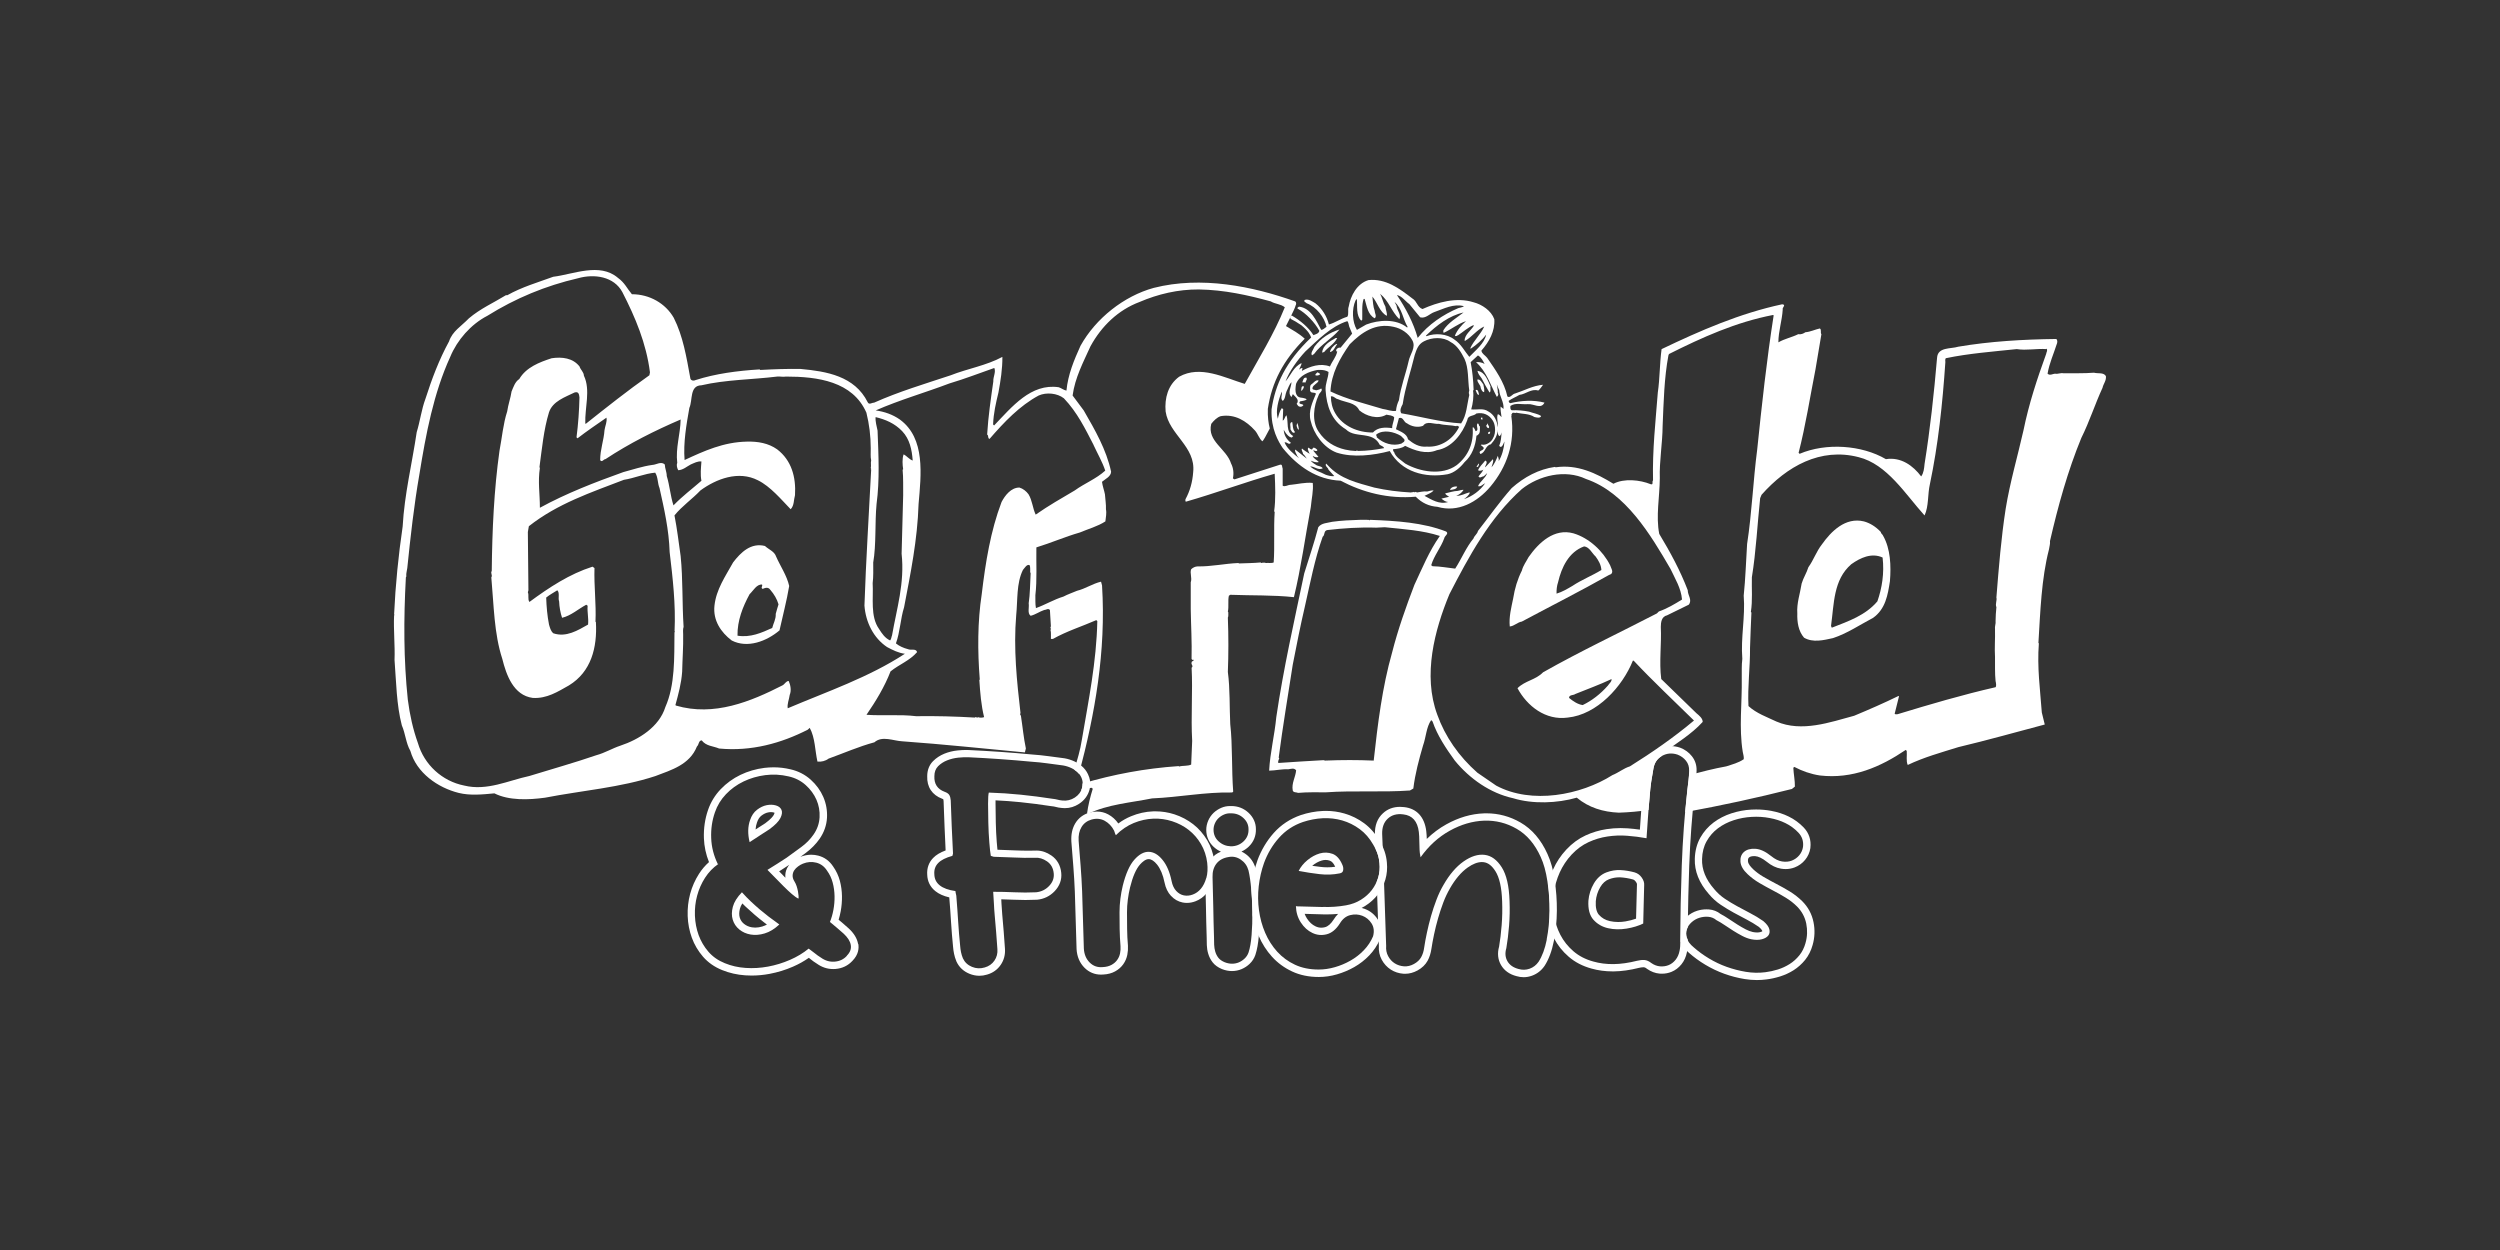 <?xml version="1.0" encoding="utf-8"?>
<svg xmlns="http://www.w3.org/2000/svg" id="GARFIELD_FRIENDS" viewBox="0 0 576 288">
  <rect x="0" y="0" width="576" height="288" fill="#333333" stroke="none"/>
  <defs>
    <style>.cls-1{fill:#fff;}</style>
  </defs>
  <path class="cls-1" d="M433.33,122.56c-1.17-1.23-2.46-2.04-3.89-2.43-4.27-1.04-7.58,2.33-9.68,5.31-1.3,1.65-1.88,3.56-3.11,5.25-.39,1.3-1.17,2.46-1.55,3.76-.36,2.33-1.17,4.53-1,6.9-.06,1.94,.23,4.05,1.55,5.57,2.04,1.2,4.5,.58,6.67,.1,3.27-1.07,6.15-3.04,9.23-4.66,2.88-2.04,3.4-5.28,3.89-8.45,.29-3.56,.13-7.45-1.55-10.43-.13-.39-.52-.49-.55-.91Zm-.78,15.99c-2.75,3.24-6.67,4.57-10.36,6.02-.29,.13-.19-.19-.32-.36,.71-5.12,.52-10.62,4.66-14.21,2.04-1.46,4.66-2.72,7.22-1.55,.42,3.59-.13,7.03-1.2,10.1Z"/>
  <path class="cls-1" d="M370.74,132.46c1.36-.39,.42-1.52,.23-2.23-1.65-3.3-4.86-6.28-8.45-7.35-4.44-1.23-8,2.14-10.33,5.47-.52,1-1.26,1.94-1.55,3.11-1,1.97-1.65,4.14-2.01,6.44-.42,2.07-1,4.21-.78,6.44,1.07-.1,1.75-.97,2.78-1.13,6.7-3.59,13.47-6.99,20.11-10.75Zm-11.75,1.65c.78-3.34,2.43-6.93,5.99-8.22,1.23,.13,1.78,1.55,2.65,2.33,.68,.94,1.26,1.91,1.33,3.11-2.17,1.33-4.53,2.23-6.67,3.66-1.17,.68-2.33,1.39-3.66,1.78-.03-.81,.06-1.81,.36-2.65Z"/>
  <path class="cls-1" d="M176.27,125.8c-3.27-.84-5.6,1.49-7.35,3.76-1.78,3.21-3.92,6.25-4.31,10.01-.36,3.37,1.49,6.12,3.98,8,3.66,1.88,8.06,.16,11.01-2.33,.74-3.4,1.65-6.73,2.23-10.23-.55-2.43-2.01-4.5-3.01-6.77-.39-1.2-1.68-1.62-2.56-2.43Zm2.46,15.67c.06,1.2-.55,2.14-.81,3.21-2.43,1.1-5.02,2.27-8,1.78-.06-3.46,1.2-6.64,2.78-9.55,.91-.87,1.62-2.33,2.88-2.23,.19,.39-.39,.74,.13,1,.62-.26,1.3-.49,1.78,.23,.87,1,1.52,2.1,1.88,3.33-.23,.74-.45,1.46-.65,2.23Z"/>
  <path class="cls-1" d="M485.2,86.65c-.55-.91-1.85-.52-2.75-.78-2.3,.19-4.66,.1-7.03,.13-.68-.13-1.33,.23-1.88,.1-.58,0-1.23,.52-1.78,0,.39-2.36,1.39-4.53,2.1-6.77,.16-.32,.26-.94-.1-1.23-7.74,.1-15.32,.55-22.57,1.78-1.75,.55-4.73,.03-4.89,2.56-.71,8.26-1.59,16.45-2.88,24.45-.1,1.04-.19,2.07-.78,2.88-1.85-2.46-4.63-4.53-8.13-3.98-5.57-3.27-13.79-3.82-19.88-1.23l-.23-.23c1.62-6.28,2.62-12.79,3.89-19.23,.45-2.69,.91-5.41,1.36-8.09-.29-.39,.1-1.04-.36-1.33-1.1,.23-2.14,.78-3.33,.87-.45,.32-1,.55-1.65,.45-1.49,.74-3.14,1.04-4.57,1.88,0-2.53,.84-4.95,1-7.54-.19-.49,.91-1.13-.13-1.23-9.78,2.1-18.84,6.05-27.78,10.33-.45,3.3-.39,6.73-.87,10.01-.52,6.8-1.26,13.15-1.1,20.24-.32,.26,.19,1.1-.55,.87-2.46-1-6.12-1.39-8.58-.1-3.95-2.43-8.32-4.53-13.34-3.79l-.1-.1c-3.79,.55-7.06,2.3-10,4.89-2.88,3.27-5.25,6.67-7.77,9.88-.13,.68-.87,1.13-1,1.68-1.78,2.17-2.75,4.69-4.24,6.99-1.75-.19-3.4-.52-5.21-.55l-.32-.23c.65-2.23,2.23-4.05,3.01-6.22,.06-.55,1.17-1.07,.42-1.55-5.34-2.07-11.4-2.46-17.55-2.69l-.1,.13c-.13-.19-.39-.1-.58-.13h-1.65c-2.01,.06-4.27,.16-6.35,.45-1.13,.29-2.46,.26-3.21,1.23-.94,3.59-2.14,7.09-3.24,10.65-2.3,10.98-4.79,21.89-6.44,33.12-.39,4.18-1.42,8.09-1.65,12.34,1.52-.03,2.88-.39,4.44-.32,.68-.1,1.26-.36,1.78,.23-.13,1.59-1.1,2.98-.78,4.66,.16,.52,.81,.36,1.23,.55,2.17-.19,4.31-.13,6.44-.13,6.28-.45,13.02,.03,19.33-.42l.78-.45c.42-3.43,1.3-6.67,2.23-9.88,.71-1.94,.74-4.24,1.88-5.89l.32,.32c1.1,3.24,3.11,6.22,5.12,9,3.43,4.21,8.22,7.54,13.44,8.68,4.53,1.39,10.17,1.17,14.67-.13,2.75,2.3,6.05,3.3,9.68,3.46,2.34-.08,4.63-.27,6.85-.63,.09-1.11,.18-2.23,.28-3.33,.08-1.1,.19-2.17,.34-3.2,.15-1.03,.32-2.04,.51-3.03,.21-1.24,.81-2.17,1.79-2.78,.06-.34,.22-.63,.56-.82,3.04-2.3,6.35-4.21,9-7.12,0-.84-.81-1.46-1.42-1.98l-8.13-7.9c-.52-3.95,.1-8.19-.1-12.01,0-1.07,.19-2.4,1.42-2.66l5.02-2.46c.87-1.1-.26-2.17-.23-3.33-1.72-4.5-4.05-8.81-6.57-12.98-.81-4.05,.1-8.55,.13-12.79-.13-4.01,.62-8,.65-12.11,.23-5.5,.36-11.04,1.33-16.22l.13-.32c7.67-3.85,15.44-7.35,23.99-9l.13,.1c-1.59,10.17-2.72,20.53-3.79,30.89-.94,7.19-1.23,14.67-2.33,21.79-.26,4.11-.36,7.87-.78,11.88,.39,4.92-.71,9.65-.32,14.57-.19,1.55-.1,2.82-.13,4.44,.1,5.8-.68,11.4,.23,17,.1,.55,.29,1.07,.23,1.68-1.2,.84-2.66,1.2-4.02,1.65-2.91,.52-5.74,1.27-8.58,2.01-.02,.39-.06,.78-.11,1.17-.1,.72-.18,1.45-.26,2.17-.19,1.73-.36,3.46-.52,5.2,8.3-1.52,16.51-3.29,24.59-5.34l.68-.55c.03-1.36-.29-2.85-.36-4.34l.23-.19c1.85,.97,3.79,1.65,5.89,1.97,7.51,.87,13.99-1.97,19.78-5.89l.23,.23c.1,1.1-.19,2.3,.23,3.24,3.72-1.78,7.71-2.88,11.66-4.11,6.7-1.59,13.28-3.46,19.91-5.21-.23-.94-.45-1.88-.68-2.78-.39-5.37-1.1-10.33-.68-15.9l-.1-.13c.45-7.32,.68-14.73,2.43-21.53,.1-.65,.32-1.36,.23-1.91,1.88-8.16,4.08-16.12,7.22-23.77,1.88-3.76,3.14-7.77,4.89-11.56,.19-.91,.91-1.65,.78-2.69Zm-159.34,48.15c-1.94,5.08-3.76,10.2-5.12,15.54-2.27,7.97-3.3,16.38-4.24,24.9-3.79-.16-7.25-.16-11.2,0l-.36-.1c-3.46,.19-7.09,.42-10.43,.65-.1-.45,.13-.74,.23-1.1l-.13-.13c.94-7.22,2.14-14.31,3.24-21.43,.87-4.44,1.75-8.94,2.78-13.34,1.23-5.41,2.27-10.94,4.11-16.12,.58-.39,.19-1.42,1.1-1.55,3.63-.42,7.48-.68,11.24-.55l1.97-.1c4.31,.45,8.71,.71,12.69,2.01-2.49,3.53-4.08,7.48-5.89,11.33Zm58.99-3.79c1.07,2.3,2.46,4.47,2.69,7.12-1.72,1.07-3.46,2.1-5.34,2.75l-.45,.45c-8.74,4.53-17.65,8.71-26.23,13.57-1.72,1.78-4.14,1.91-5.89,3.66,2.2,4.11,6.48,7.48,11.56,6.77,6.8-.68,12.63-7.16,15.02-13.11h.19c4.34,4.63,9.39,9.36,13.89,13.79-4.57,3.85-9.68,7.38-14.76,10.56-1.46,.45-2.62,1.46-4.02,2.01-7.32,4.63-18.62,6.8-26.78,2.43l-4.34-2.98c-4.27-3.76-7.45-8.35-9.23-13.34-3.4-9.13-.62-19.56,2.78-27.78,4.4-8.55,9.26-17.61,16.68-24.22,3.95-3.14,9.97-4.63,14.8-2.33,9.1,3.11,14.89,12.85,19.43,20.66Zm-14.44,27c-1.65,1.88-3.66,3.43-5.76,4.44-1.2-.19-2.17-.87-3.14-1.65,0-.78,1-.55,1.46-.91,2.78-1.13,5.6-2.14,8.32-3.43,.13,.55-.58,1.07-.87,1.55Zm101.02-76.45c-2.07,5.7-3.98,11.49-5.21,17.55-1.36,6.02-3.11,11.95-4.11,18.1-1.04,6.67-1.59,13.57-2.14,20.46,.19,.65-.32,1.46,0,2.23-.13,1.1-.16,2.14-.19,3.21,.1,.55-.23,1.2-.13,1.88,.06,2.14-.13,4.31,0,6.35,.03,1.72-.06,3.79,.13,5.57,.1,.42,.23,1.13,0,1.42-7.64,1.75-15.12,3.95-22.57,6.22-.23,0-.52,.1-.68-.1,.32-1.33,.68-2.65,1-4.01l-.1-.1c-3.37,1.65-6.8,3.14-10.23,4.57-5.54,1.49-12.08,3.85-17.91,1.33-2.2-1.04-4.6-1.88-6.44-3.56-.23-4.47,.39-8.87,.36-13.44,.1-2.69,.19-5.57,.32-8.13l-.13-.1c.42-2.69,.16-5.34,.23-8,.97-5.96,1.26-12.14,1.91-18.23l.32-.78c5.83-6.57,13.57-10.94,22.34-8.68,6.61,1.62,10.81,8.58,15.22,13.44,1-2.17,.68-4.86,1.23-7.22,1.91-9.07,2.91-18.49,3.56-28.1,0-.16-.1-.68,.1-.91,5.28-1.1,10.85-1.52,16.35-2.1,2.23,.36,4.57-.16,6.77,0l.1-.1c.32,.42-.06,.81-.1,1.23Z"/>
  <path class="cls-1" d="M297.31,111.68c-.58,.06-1.3,.55-1.78,.23v-3.92c-.19-.36,.03-1.2-.78-.87-3.46,1.1-6.9,2.23-10.33,3.33l-.36-.23c.26-1.17,.1-2.43-.42-3.43-1.07-3.43-5.57-5.12-4.57-9.13,.58-.74,1.33-1.52,2.2-1.78,3.21-.55,5.86,1.07,7.9,3.34,.68,.78,.91,1.81,1.68,2.46,.23-.17,.86-1.29,1.71-2.95-.32-1.27-.51-2.74-.45-4.43v-.09c.92-6.17,3.56-11.2,8.5-16.17-1.33-1.23-2.86-2.03-4.32-2.91,.23-.55,2.04-3.89,2.2-4.69,.16-.26,.26-.78-.1-1-9.81-3.5-21.63-5.89-32.57-3.11-6.86,1.88-13.37,7.03-16.87,13.34-1.49,3.3-2.88,6.61-3.24,10.33-.65-.13-1.17-.58-1.78-.78-6.41-.94-10.78,4.53-14.89,8.81l-.23-.23c.1-2.59,.65-4.95,1.23-7.35,.49-2.66,.94-5.47,.91-8.22-3.72,2.01-8,2.69-11.92,4.24-5.93,1.97-11.95,3.76-17.65,6.31-.49-.03-1.13,.58-1.46-.1-3.01-6.05-9.49-7.12-15.44-7.67-2.88-.06-6.25,.06-9.33,.23l-.13-.13c-5.12,.32-10.13,.97-14.76,2.46-.52,.26-1.2,.1-1.23-.55-.87-4.76-1.65-9.55-3.79-13.79-1.91-3.33-5.57-5.44-9.65-5.44-1.13-1.33-1.62-2.62-3.24-3.79-4.18-3.56-10.2-.81-14.89-.23-3.56,1.3-7.22,2.36-10.56,4.24h-.32c-2.85,1.75-5.89,3.08-8.55,5.34-1.78,1.85-3.79,2.95-4.57,5.31-2.3,4.21-3.98,8.68-5.44,13.24-.91,2.43-1.23,5.15-2.01,7.67-1.07,7.25-2.82,14.25-3.24,21.76-.97,6.64-1.65,13.34-1.97,20.24l.1,.1-.1,.13c-.16,3.34,.23,6.9,.1,10.23,.39,5.08,.45,10.36,1.68,15.09,.84,1.91,.94,4.11,1.97,5.89,1.42,5.05,6.31,8.48,11.14,9.68,2.62,.65,5.47,.36,8.22,.1,3.33,1.68,7.84,1.52,11.66,1,8.48-1.65,17.39-2.33,25.45-4.99,3.63-1.39,7.87-2.59,9.55-6.8,.49-.42,.36-1.39,1.1-1.42,1.04,1.36,2.65,1.3,4.01,1.88,7.45,.71,14.34-1.23,20.43-4.34l.45-.42c1.26,2.3,1.2,5.18,1.78,7.77,.87,.1,1.85-.13,2.56-.68,3.5-1.26,6.93-2.78,10.56-3.76,1.81-1.59,4.37-.32,6.44-.23,9.49,.68,18.81,1.68,28.23,2.56l.23-.91c-.52-2.43-.74-4.95-1.13-7.45,0-.23-.39-.45-.1-.65-.84-7.32-1.65-14.89-1-22.57,.36-3.56,.03-7.38,1.55-10.46,.39-.42,.91-1.42,1.55-1.1,.19,.42,.1,1.1,.13,1.46-.1,.19,.13,.26,.1,.42-.13,2.3-.13,4.82-.45,6.9,.16,.97-.36,2.3,.45,2.88,1.1-.26,2.04-.97,3.11-1.33,.45,0,.94-.49,1.33,0l.23,3.79c-.32,.26,.19,.55-.1,.78,.19,.65,.06,1.42,.1,2.1h.45c3.21-1.81,6.67-2.88,10.01-4.34l.23,.23c-.19,9.39-2.04,18.36-3.56,27.33-.36,2.39-1.07,4.65-1.72,6.93,.3,.2,.58,.41,.82,.66,.09,.09,.16,.18,.24,.27,3.64-13.72,6.26-28.09,5.31-43.41l-.23-.87c-1.94,.45-3.59,1.62-5.54,2.1-1.04,.45-2.14,.81-3.11,1.33-2.23,.68-4.18,1.88-6.35,2.66-.19-1.04-.1-1.98-.13-2.98,.42-3.53,.16-7.48,.23-11.01,3.4-1.04,6.64-2.46,10.01-3.43,1.97-.84,4.08-1.39,5.89-2.56,.1-.94,.32-1.91,.13-2.78,.06-1.1-.16-2.3-.23-3.46-.19-.97-.55-1.88-.68-2.88,.74-.65,2.07-1.2,2.1-2.33-1.1-5.12-3.72-9.62-6.31-14.12l-2.56-3.43c.55-4.11,2.46-7.67,4.11-11.33,2.56-4.69,6.41-8.39,11.33-10.23,4.21-1.81,8.84-2.91,13.66-2.88,5.86,.1,11.24,1.3,16.55,2.75,1,.62,2.3,.58,3.24,1.36-2.46,6.12-6.02,11.82-9.23,17.65-4.66-1.42-10.23-4.4-15.12-1.65-2.59,1.91-3.37,4.95-3.11,8,.78,5.34,6.99,8.09,6.35,13.99-.16,2.27-.74,4.34-1.78,6.25,.03,.19-.1,.42,.1,.55,6.9-1.98,13.57-4.47,20.46-6.44,.13,2.82,.26,5.93-.13,8.68l.13,.1c-.26,3.82,.03,7.97-.23,11.66-.52,.23-1.3,.06-1.78,.13-.16,.03-.32-.26-.45,0-.23-.32-.52,.23-.78-.13-1.62,.16-3.46,.16-4.99,.23l-.13-.1c-3.17,.13-6.28,.84-9.42,.78-.55,.03-1.04,.26-1.46,.65-.36,.87,.26,2.01-.1,3.01v6.22c.06,3.95,.29,7.41,.19,11.46,.13,.06,.19,.26,.36,.23l.1-.13c.16,.45-.45,.29-.45,.68-.19,.55,.52,.78,0,1.23,.29,5.37-.19,11.24,.13,16.87l-.23,5.44c-.84,.39-1.88,.19-2.78,.45l-.1-.1c-7.71,.52-15.08,1.91-22.16,4.01,0,.31-.03,.64-.1,.98-.07,.24-.15,.46-.26,.68,.79-.26,1.59-.53,2.41-.69l.32,.23c-.58,1.85-1.07,3.79-1.33,5.76h.32c4.47-2.17,9.71-2.53,14.67-3.53,6.22-.26,12.21-1.49,18.46-1.36l.23-.19c-.39-5.12-.13-10.78-.68-15.57-.19-3.85-.03-8.13-.55-12.01,.16-4.11,.16-8.29,0-12.53,.19-.32,.06-.91,.1-1.13,.03-.1-.03-.16-.1-.23,.26-1.17-.03-2.49,.23-3.66l.32-.23c4.89,.19,9.91,.03,14.67,.55,1.65-6.77,2.59-13.86,3.89-20.75,.16-1.88,.65-3.82,.45-5.57-1.75-.19-3.46,.29-5.21,.45Zm-96.13,18c.74-4.31,.36-9.13,.78-13.57,.74-5.5,.45-11.24,.23-16.9-.19-1-.55-2.1-.45-3.11,2.27,.55,4.37,1.42,6.12,3.24,1.75,1.85,2.23,4.24,2.43,6.77-.81-.26-1.36-1.07-2.1-1.42-.36,.97-.26,2.49-.1,3.43l-.13,.1c.19,1.91,.1,4.08,.13,5.89-.13,4.47-.23,8.97-.36,13.47,.74,6.73-1.13,12.66-2.2,18.78-.16,.39-.16,.87-.45,1.2-1.2-.55-1.88-1.59-2.56-2.66-2.04-2.88-1.26-7.06-1.46-10.56,.19-1.36,.13-3.24,.13-4.66Zm-44.36-33.03c-.06,3.4-1.2,6.54-.78,10.01-.23,.55-.03,1.2,.23,1.68,1.13-.06,1.94-.84,2.88-1.33,.78-.32,1.62-.81,2.46-.68-.1,1.52-.29,2.95,0,4.44-2.23,1.94-4.34,3.5-6.44,5.67-.71-2.17-.87-4.57-1.55-6.77,0-.94-.42-1.72-.45-2.65-.87-.81-1.91,.06-2.88,.1-2.3,.32-4.47,1.07-6.67,1.65-6.57,2.36-13.08,4.86-19.23,8.22,0-3.33-.49-5.93,0-9.2l-.1-.13c.58-4.27,.97-8.65,2.2-12.66,.84-2.56,3.72-3.5,5.89-4.57,.97-.29,1.04,.45,1.13,1.13-.06,2.98-.29,6.22-.68,9.2l.23,.23c2.17-1.68,4.44-3.21,6.67-4.76,.19,.97-.32,1.91-.45,2.88-.16,2.36-1,4.44-1,6.9,.42,.62,.78-.23,1.23-.23,5.54-3.66,11.37-6.57,17.32-9.13Zm-1.42,49.02c-.06,5.89,.16,12.14-2.1,17.23-1.42,4.6-6.15,7.51-10.36,8.9-1.88,.62-3.59,1.68-5.54,2.2-5.08,1.75-10.33,3.21-15.44,4.79-4.86,1.04-9.75,3.5-15.02,2.2-5.05-1-9.2-4.79-10.65-9.78-1.13-3.14-1.88-6.51-2.33-10.01-.97-9.29-.97-18.46-.45-28.1-.03-.16,.19-.26,.1-.45-.06-.52,.16-1.17,.23-1.78,.74-7.22,1.55-14.47,2.78-21.53,1.52-9.39,3.27-18.71,7.12-27.13,1.59-3.85,4.73-7.48,8.55-9.45,6.48-4.05,13.44-6.93,20.88-8.65,3.76-1.07,8.29-.42,10.23,3.21,2.98,5.8,5.5,11.79,6.35,18.46l-.13,.68c-5.05,3.56-9.75,7.29-14.67,11.2l-.1-.1c-.13-3.66,1.26-7.67-.32-11.01-.03-.84-.78-1.36-1-2.1-1.52-1.98-4.05-2.27-6.44-1.91-2.78,.91-5.86,2.07-7.45,4.79-.97,.62-1.36,1.88-1.78,2.88-.23,1.55-.78,3.01-1,4.57-.94,2.88-1.2,6.09-1.78,9.1-1.26,8.97-1.68,18.26-1.78,27.68-.36,.49,.26,.97-.1,1.46,.58,6.35,.62,12.95,2.53,18.78,.91,3.66,2.56,8.42,7.03,9,3.24,.19,5.73-1.42,8.32-2.88,5.15-3.14,6.54-8.74,6.22-14.57l-.1-.13c.19-4.08-.36-8.13-.23-12.34l-.45-.32c-5.28,1.68-9.97,4.76-14.54,8.13-.45-.62-.06-1.55-.36-2.23l.13-.45-.13-13.44,.23-1.33c6.61-5.21,14.31-7.77,21.89-10.69,2.49-.39,4.69-1.42,7.22-1.65,.68,1.07,.52,2.43,1,3.56,1.07,4.79,2.17,9.62,2.33,14.76,.71,5.96,1.42,12.01,1.13,18.23l.1,.13-.1,.1Zm-26.58-7.12c.06,1.36,.29,2.59,.68,3.79,2.07-.49,3.69-2.01,5.57-3.01l.32,.23c-.13,1.52,.26,2.85,.1,4.34-2.36,1.33-5.05,3.01-8,2.01-.62-.52-.78-1.3-1-2.01-.39-2.01-.58-4.08-.65-6.22,.81-.68,1.68-1.1,2.56-1.68,.62,.58,.13,1.78,.42,2.56Zm52.68,24.67c-.19-1,.32-2.07,.45-3.11,.42-1,.19-2.27-.23-3.21-.62,0-.91,.74-1.42,1-7.29,3.72-15.77,7.25-24.58,4.66l-.1-.13c.68-2.49,1.36-4.95,1.55-7.67,.06-2.85,.29-5.76,.23-8.55,0-.45-.1-1.23,.1-1.78-.36-5.54-.13-10.88-.68-16.32-.45-3.11-.81-6.28-1.42-9.36,1.72-2.14,4.05-3.72,5.99-5.76,3.63-2.66,8.77-4.63,13.24-2.33,2.85,1.39,5.41,4.47,7.54,6.67,.84-.87,.68-2.14,1-3.24,.26-4.18-.81-8.03-4.11-10.56-2.01-1.42-4.4-1.85-6.99-1.78-5.34,.1-9.84,2.14-14.34,4.24-.32-4.01,.42-8.16,1.1-12.01,.81-1.78,0-5.15,2.78-5.21,5.57-1.3,11.66-1.3,17.45-2.01,.68-.06,1.42,.13,2.01,0,7.32,0,15.38,1.1,18.55,8.32,.65,2.62,1,5.34,1,8.22,.03,.94-.1,1.94,.1,2.78-.16,.65,.06,1.13-.1,1.78l.1,.1-.1,.13,.1,.1c-.52,10.46-1.2,20.85-1.55,31.34,.29,3.82,2.07,7.45,5.21,9.55,1.33,.71,2.62,1.36,4.11,1.55-8.39,5.47-17.87,8.68-27,12.56Zm70.46-60.68c.91,1.98,2.01,3.85,2.69,5.89-2.1,1.91-4.73,2.91-7.03,4.57-3.01,1.78-6.05,3.5-9,5.57-.71-1.52-.78-3.27-1.65-4.69-.52-.71-1.26-1.3-2.1-1.55-1.91,0-3.3,1.78-4.11,3.33-2.53,6.67-3.69,13.86-4.57,21.24-.97,6.35-.97,13.11-.45,19.65l-.1,.13c.19,2.91,.42,5.83,1.1,8.55-.42,.16-1.04,.16-1.42,0-.23,.36-.45-.26-.68,.1-4.44-.26-8.97-.39-13.57-.32-3.66-.45-7.67-.06-11.43-.32,2.2-3.21,4.18-6.48,5.54-10,2.01-1.62,4.4-2.46,6.12-4.44-.23-.91-1.42-.36-2.1-.68-1-.26-2.04-.71-2.78-1.33,.97-2.66,1.04-5.67,1.88-8.32,1.49-7.8,3.08-15.51,3.34-23.8,.58-6.73,1.62-15.12-4.31-19.46-1.68-1.17-3.53-1.81-5.57-2.1,5.54-2.43,11.36-4.08,17-6.22,3.5-1.04,6.9-2.36,10.33-3.56,.42,.97-.29,2.01-.23,3.11-.58,4.05-1.17,8.06-1.42,12.24,.42,.23,.03,.81,.55,1,3.37-3.89,6.93-7.64,11.33-10.01,1.78-.78,4.27-.55,5.8,.65,3.11,3.27,4.92,7.03,6.86,10.78Z"/>
  <path class="cls-1" d="M352.09,93.12c1.23-.13,2.98,1.26,3.76-.36-2.49-.65-5.34-.49-7.87,.13-.23-.06-.42-.29-.36-.55,.78-.55,1.65-.87,2.46-1.36,1.49-.16,2.69-1.49,4.34-1,.49-.39,.74-.87,1.1-1.33-2.33,.19-4.31,1.33-6.44,2.01-.65,.1-1.17,1.17-1.78,.68-.71-3.3-2.78-6.18-4.66-8.9-.49-.62-1.17-.87-1.33-1.65,1.81-2.07,3.17-4.5,2.98-7.25-.71-1.97-2.85-3.4-4.76-3.89-3.98-1.26-8.29,0-11.79,1.55-1.2-.42-1.23-1.78-2.33-2.43-3.01-2.33-6.15-4.63-10.1-4.24-2.69,.81-4.14,3.63-4.57,6.12-.29,.74,.1,1.72-.32,2.33-1.49,.42-2.75,1.36-4.24,1.78-.45-1.85-1.55-3.66-3.11-4.89-.74-.42-1.55-1.04-2.43-.78-.42,.42,.26,.55,.42,.78,2.23,.84,4.11,3.21,4.57,5.44-.42,.23-.71,.68-1.23,.68-1.1-2.04-2.36-5.05-5.12-5.34-.1,.16-.45,.16-.32,.45,1.97,1.07,3.95,3.17,5.02,5.12-.13,.65-.84,.78-1.36,1-1.13-1.8-3.04-3.38-4.93-4.48-.1-.06-.22-.04-.31,.04,0,0,0,0,0,0-.24,.22-.17,.61,.12,.76,.66,.32,1.28,.69,2.34,1.4,1.69,1.41,2.03,2.23,2.25,2.82-5.92,5.63-8.28,10.86-9.12,16.55-.18,4.58,1.62,7.48,2.56,8.9,3.5,4.31,7.93,7.32,13.34,7.54,5.15,2.72,10.98,4.24,17.32,3.69,1.39,1.42,3.04,2.2,4.99,2.33,4.76,1.39,9.2-1.07,12.24-4.69,3.76-4.5,5.7-10.04,4.79-16.22l.1-.1c-.29-.19,.1-.36,.1-.55,.26-.32,.68,.1,.91-.13,1.42,.32,3.01,.19,4.21,1,.45,.1,1.36,.36,1.55-.23-.81-.55-1.85-.65-2.75-1-1.3-.26-2.72-.39-4.01-.32-.42-.19-.32-.65-.32-1,1.2-.81,2.59-.29,4.11-.42Zm-10-9.23c-.55-.39-1.39-.52-2.01-.45,2.46,2.23,3.33,5.28,4.79,8,.23-.19,.39-.45,.32-.78l-.1-.1c.06-.62-.16-1.36-.23-2.01,.16,.45,.29,.84,.55,1.33,.1,1.55,1.13,2.69,1,4.34l-.68-.55c-.06,.74,.13,1.62,.23,2.43-.23-.16-.49-.65-.87-.65-.36,1,.16,1.94,0,2.98-.16-1.46-.81-2.91-2.23-3.66-1.17-.81-2.59-.29-3.89-.45,.39-1.33,.62-3.01,.42-4.34l.13-.1c-.06-2.23-.29-4.37-.68-6.44l1.68-1.55c.78,.45,1.17,1.26,1.55,2.01Zm-6.12-6.67c1.2-.78,2.27-1.81,3.56-2.33v.23c-.71,1.1-2.01,1.94-2.1,3.33l.1,.1c1.65-.94,2.72-2.56,4.44-3.33-.78,1.78-2.43,3.24-3.21,4.99l.1,.13c1.3-.84,2.69-2.1,3.56-3.24-.45,2.07-2.43,3.59-3.89,5.12-1.07-1.26-1.88-2.95-3.43-3.98-1.72-1.36-4.44-1.55-6.44-.78l-.13-.13c2.53-2.4,5.34-4.6,8.68-5.34-1.62,1.26-3.56,2.36-4.66,4.11,.03,.19-.1,.45,.1,.58,1.75-.81,3.27-2.1,5.12-2.69-1.04,.94-2.01,2.01-2.56,3.33,.26,.32,.52-.06,.78-.1Zm2.56,13.76c-.55,2.23-.58,4.66-1.88,6.57-4.82-.29-9.2-1.55-13.79-2.33-.45-.68,0-1.52,.32-2.1,.58-3.92,1.88-7.58,2.78-11.36,.42-1.23,.78-2.43,2.1-3.11,1.78-.94,4.44-1.1,6.12,.13,1.59,.81,2.49,2.43,3.24,3.89,1,2.17,.74,4.89,1.1,7.32-.13,.39-.13,.62,0,1Zm-21.43,9.13c1.59-1.23,4.11-.62,5.67,.32l.78,.78c.23,.62-.36,.71-.68,1-1.94,.65-4.18-.03-5.67-1.46,.1-.26-.23-.39-.1-.65Zm-8.81-8.13c1.68,.78,3.98,.68,4.89,2.56,1.59,1.33,4.24,2.17,6.25,1,.62,.1,1.36,.19,1.78,.55,0,.94-.49,1.65-.45,2.56-1.59-.23-3.33-.23-4.44,1-3.4,.03-6.93-1.42-8.68-4.44-.68-1.17-1-2.46-1-3.89,.68-.13,1.07,.62,1.65,.65Zm-1.75-1.78c.19-4.14,2.14-7.61,4.44-10.88,2.78-2.78,5.93-4.95,10.1-4.02,1.75,.36,3.46,1.46,4.34,3.14,.87,1.62-.55,3.17-.87,4.76-.68,3.04-1.81,5.86-2.23,9-.36,.74-.61,1.55-.68,2.46-1,.19-2.07-.32-3.11-.45-4.05-1.23-8.19-2.2-11.98-4.02Zm15.09,8.68l.68-2.56c1.04-.32,1.07,.97,1.88,1.23,1,.71,2.46,1.04,3.69,.55,.87-1.26,2.56-.29,3.66-.45,1.26,.36,2.72,.26,3.98,.55,.23-.29,.45,.1,.68,.13-1.36,2.82-4.21,4.79-7.45,4.57-1.78,.19-3.17-.71-4.34-1.68-.29-1.33-1.75-1.78-2.78-2.33Zm3.11-28.78l2.46,3.01c1.3,.36,2.2-.87,3.33-1.23,2.14-.74,4.34-1.98,6.77-1.33-.39,.29-.87,.29-1.33,.45-3.43,1.46-6.86,3.72-9.33,6.86-1-3.53-2.72-6.77-4.79-9.88,1.17,.23,1.91,1.42,2.88,2.1Zm-12.43-.87l.32-.36c.13,1.75-.23,3.82,1,5.02l.23-.23c.06-1.62-.16-3.34,.32-4.79h.23c.49,1.62,.71,3.63,2.33,4.47,.52-.52,0-1.13,0-1.68-.39-1.04-.42-2.2-.55-3.33,1.17,1.36,1.68,3.59,3.33,4.44,.13-.65-.26-1.36-.32-2.1-.55-.94-.71-2.04-1.23-2.98,2.01,1.62,2.62,4.08,4.44,5.86,.52-1.04-.55-2.01-.65-3.11l-.45-.87c1.75,1.52,1.88,3.89,3.01,5.76l-.13,.13c-2.53-2.07-6.57-1.78-9.42-.68l-2.14,1.23c-1.1-1.85-1.2-4.79-.32-6.77Zm-11.56,11.75c2.88-2.65,5.96-5.83,9.68-6.99,.29,.36,.29,.81,.42,1.23l.68,1.65-2.66,3.24c-.45-.1-.78,.13-1,.45,.03,.13-.1,.36,.1,.42h.13c-.26,1.3-1.2,2.27-1.68,3.46-2.23-.84-4.57-.03-6.44,1-.1-.29,.29-.45,0-.68-.23,.13-.49,.19-.68,.45,.16-.52,.58-1.1,.58-1.55-1.85,.84-2.53,2.88-3.69,4.21,.81-2.23,2.72-4.92,4.57-6.9Zm44.55,25.26c.1-.49-.13-.81-.19-1.23-.39,.94-.81,1.94-1.46,2.66,.1-.65,.55-1.23,.32-1.88l-1.78,1.88c-.16-.26,.84-1.3,0-1.55-.55,.74-1.33,1.39-1.65,2.23,.34,.22,.84,.08,1.19-.11,.01-.04,.03-.08,.04-.12v.1s-.03,.01-.04,.02c-.2,.59-.76,1.02-1.09,1.53,.32,.52,.74,0,1.13,0,.32-.19,.58-.49,.87-.78-.36,1.17-1.65,1.91-2.1,3.01,.62,.23,1.1-.42,1.65-.68-1.2,1.78-3.01,3.04-4.89,3.69,.42-.32,1.13-.87,1.33-1.46l-.1-.1c-1,.23-1.85,.84-3.01,.78,.68-.23,1.3-.74,1.68-1.36-.39-.06-.91,.16-1.33,.23-1.04,.03-1.94,.39-2.91,.58,.16,.39,.58,.52,.91,.78l-1.78,.42c.49,.39,.94,.74,1.55,.78-2.01,.65-3.82-.55-5.44-1.42,.71-.36,1.59-.65,2.1-1.23-.42-.1-.97,.13-1.46,.23-.87-.1-1.62,.13-2.43,.23-.06-.16-.23-.13-.32-.13l-.13,.13c-.06-.16-.23-.13-.32-.13l-.13,.13c-.1-.26-.26,.03-.42,0-2.91-.16-5.73-.52-8.45-1.13-3.85-1.1-7.84-1.91-10.78-5.21l-.32-.32c-.39,.58,.49,.91,.55,1.42l1.33,1.46c-.61,.1-1.39-.1-2.01-.32-1.2-.65-2.49-.94-3.56-1.91,1.04-.03,1.78,.97,2.91,.45-.26-.49-.91-.49-1.36-.68-.49-.32-1.07-.62-1.42-1.1,.58,.23,1.26,.52,1.88,.32-.39-.45-1.23-.78-1.42-1.42,.39,.26,.87,.45,1.33,.23l-1.23-1.46c.36-.1,.74,.39,1-.1-.26-.32-.55-.52-.91-.58-.1,.16-.32,.26-.32,.45-.29-.03-.55-.16-.78-.45-.45,.29-.03,.68,0,1l.23,.45c-.62-.39-1.23-.74-1.78-1.23-.26,.39,.23,.78,.23,1.23,.42,.32,.58,.74,.87,1.1l-2.66-2.1c-.19,.49,.29,.97,.45,1.46l.42,.55c-1.2-1-2.78-2.2-3.33-3.66,.58-.16,1,.74,1.46,.1-1.04-.81-1.59-1.81-1.65-3.01,.29,.55,.78,1.3,1.42,1.68,.16-.03,.26,.19,.45,.1l.32-.32c-1.78-.97-1.04-3.17-1.55-4.79-.45,.36-.39,1-.87,1.23l.1-2.65-.32-.23c-.52,.71-.71,1.59-.91,2.46-.58-1.85,.13-4.34,.91-6.25,.19,.78-.45,1.52,.23,2.14,.62-.52,.55-1.52,.87-2.23,.39-.71,.55-1.49,1.13-2.1,0,1.13-1,2.43,0,3.43l.32-.68c.49,.58,1.65,1.33,.87,2.23,.23,.32,.36,.65,.78,.68,.36,.03,.58-.1,.78-.36-.13-.36-1.33-.13-.78-.87,.55-.13,1.13-.13,1.55-.45-.06-.06-.14-.11-.21-.16-.22-.06-.43-.15-.66-.19-.45-.06-.91-.07-1.22-.38-.01-.01-.03-.03-.04-.04,0,0-.02-.02-.03-.03-.08-.09-.15-.19-.21-.32-.36-.81-.23-1.55-.1-2.46,.84-2.04,2.98-2.82,4.89-3.21,.57-.02,1.15-.03,1.68,.09,.32,.07,.63,.18,.92,.37-.06,1.46-.78,2.66-.68,4.21,.23,3.56,1.3,6.96,4.66,9,.61,.61,1.35,.91,2.15,1.08,.9,.19,1.86,.24,2.76,.43,1.17,.24,2.22,.71,2.9,2.05,.32,.26,.91,.36,1,.78-2.07,.39-3.82,.62-6.02,.65,0,0,0,0,0,0,0,0-.02,0-.03,0-.03-.06-.07-.08-.13-.09-.06,0-.12,0-.16,0l-.13,.1c-.85-.03-1.69-.14-2.51-.33-2.44-.56-4.62-1.87-6.08-4.11-1.65-2.4-1.17-5.96,0-8.45,.13-.54,1.07-.99,.57-1.53-.32,.31-.8,.31-1.18,.44,0,0-.01,0-.02-.01,0,0-.01,0-.02,0-.06-.05-.14-.07-.23-.09-.07-.01-.14-.03-.2-.04-.22-.05-.4-.12-.35-.42,.19-.78,1.13-.94,1.42-1.68-.04-.02-.09-.04-.13-.05-.62-.15-1.08,.67-1.62,.97-.36,.36-.16,.94-.23,1.42,.08,.22,.2,.32,.35,.38,.25,.06,.54,.06,.68,.1,.13,.03,.24,.08,.33,.2-.78,1.94-1.81,4.01-1.23,6.22,.68,2.98,2.98,6.22,5.99,7.35,3.82,1.23,8.52,.62,12.24-.36,2.69,4.82,8.16,6.28,13.34,5.34,1.52-.32,2.91-1.52,3.89-2.78,1.75-1.55,2.53-3.79,2.75-6.09,.11-.04,.19-.08,.27-.13,.13-.14,.27-.24,.37-.4,.23-.45,.13-1.07,.16-1.62-.4-.14-.09-.67-.57-.67-.1,.15-.13,.32-.12,.49,.03,.23,.09,.45,.1,.65,.04,.29,0,.54-.41,.64-.1-.32-.29-.62-.45-.87h-.23c.29,3.53-.94,6.51-3.66,8.68-3.4,2.49-8.55,1.55-11.88-.36-.91-.78-2.23-1.46-2.56-2.65-.16-.11-.23-.26-.23-.44-.01-.07-.02-.13,0-.21,1-.1,1.97-.19,2.78-.78,2.14,1.07,4.86,2.04,7.32,1,3.43-.55,5.89-3.79,6.99-6.9,.13-1.23,1.49-.87,2.1-1.55,1.62-.32,2.95,.29,3.79,1.65,.27,.42,.43,.97,.49,1.55,.11,.91-.05,1.89-.48,2.56-.36,.81-1.58,1.62-2.5,1.41-.04,0-.07-.02-.11-.03l-.18,.18c.29,.06,.45,.36,.68,.55,.1,.81-1.42,.55-.78,1.46,1.2-.29,1.13-1.98,2.43-2.23,.87-.97,1.55-2.07,1.59-3.43-.03,.58-.03,1.36,.42,1.55,.32-.26,.36-.58,.45-.87-.06,1.07-.13,2.17-.55,3.11,.13,.1,.26,.29,.45,.23,.49-.32,.52-.81,.78-1.23-.13,1.65-.58,3.27-1.36,4.57Z"/>
  <path class="cls-1" d="M308.64,75.9c-1.68,2.1-4.27,3.4-5.89,5.67-.13,.13-.32,.13-.45,.32-.45-.55,.32-1.36,.55-2.01,1.52-2.04,3.59-3.3,5.8-3.98Z"/>
  <path class="cls-1" d="M308.09,77.87c-.62,1.36-2.14,2.14-3.01,3.24-.16-.03-.26,.19-.45,.1,.13-1.68,1.81-2.59,3.11-3.33h.36Z"/>
  <path class="cls-1" d="M308.09,79.33c-.58,.58-.74,1.65-1.68,1.78,.16-.78,.84-1.55,1.55-1.88l.13,.1Z"/>
  <path class="cls-1" d="M343.41,89.01c-.1,.45,.19,1.17-.23,1.42-.62-1.04-1.23-2.1-1.78-3.21-.42-.58-.87-1.1-1-1.78,1.78,.26,2.36,2.2,3.01,3.56Z"/>
  <path class="cls-1" d="M341.76,88.56c.1,.58,.29,1.13,.19,1.78-.45,0-.62-.55-.78-.91,0-.78-.84-1.2-.78-1.98,.71-.13,1,.68,1.36,1.1Z"/>
  <path class="cls-1" d="M340.76,90.89l-.13,.1c-.39-.19-.45-.74-.65-1.1,.58-.32,.68,.62,.78,1Z"/>
  <path class="cls-1" d="M297.73,97.24c.19,.74,.03,1.59,.58,2.2v.23c-.58,.23-.78-.49-1-.78,.13-.55-.36-1.59,.42-1.65Z"/>
  <path class="cls-1" d="M299.28,98.99c-.42-.06-.39-.58-.55-.87l.13-.68c.29,.49,.32,1.04,.42,1.55Z"/>
  <path class="cls-1" d="M340.76,106.79c.06,.29-.13,.52-.23,.78h-.36c.19-.26,.36-.65,.58-.78Z"/>
  <path class="cls-1" d="M335.74,112.1c-.16,.65-.97,.68-1.55,.78l-.1-.1c.32-.55,.97-.78,1.65-.68Z"/>
  <path class="cls-1" d="M304.17,86.23c-.26,.29-.78,.36-1.1,.23-.06-.36,.32-.45,.45-.68,.23,.13,.49,.16,.65,.45Z"/>
  <path class="cls-1" d="M301.06,87.56c-.19,.13-.23,.32-.23,.55h-.78c.19-.42,.23-1.2,.91-1.1,.19,.03,.06,.36,.1,.55Z"/>
  <path class="cls-1" d="M299.96,89.98h-.23c.23-.32-.06-1.17,.68-.97,.03,.39-.23,.68-.45,.97Z"/>
  <path class="cls-1" d="M341.53,96.23c0,.1-.03,.26,.1,.32-.06,.13-.23,.1-.32,.1-.19-.13-.13-.58,.23-.42Z"/>
  <path class="cls-1" d="M342.96,98.66c-.32-.06-.42-.29-.55-.55l.45-.68c-.29,.55,.55,.78,.1,1.23Z"/>
  <path class="cls-1" d="M343.32,99.44c.03,.26-.06,.65-.36,.55-.13-.03-.1-.23-.1-.32,.1-.13,.26-.16,.45-.23Z"/>
  <path class="cls-1" d="M197.7,217.47c-.22-1.25-.95-2.45-2.18-3.58-.51-.47-1.06-.95-1.61-1.41-.23-.19-.46-.38-.69-.57,.19-.62,.35-1.27,.48-1.96,.21-1.14,.31-2.31,.29-3.48-.02-1.2-.18-2.38-.48-3.52-.32-1.19-.84-2.3-1.55-3.3-.84-1.29-2-2.14-3.43-2.51-.54-.14-1.08-.21-1.63-.21-.83,0-1.67,.17-2.48,.49,.38-.28,.77-.57,1.17-.86,1.31-.97,2.41-2.09,3.28-3.34,1.01-1.48,1.57-3.09,1.67-4.81,.09-1.67-.2-3.28-.85-4.79-.65-1.5-1.63-2.84-2.91-3.99-1.32-1.18-2.9-1.99-4.7-2.39-1.27-.3-2.57-.45-3.85-.45,0,0,0,0,0,0-.7,0-1.41,.05-2.11,.13-1.96,.25-3.82,.79-5.52,1.61-1.72,.83-3.25,1.94-4.55,3.3-1.33,1.39-2.31,3.01-2.92,4.79-.71,2.05-1.03,4.25-.95,6.53,.07,1.87,.46,3.7,1.17,5.48-.88,.78-1.65,1.68-2.3,2.7-.91,1.42-1.6,2.97-2.04,4.62-.44,1.64-.63,3.36-.57,5.1,.06,1.75,.39,3.44,.96,5.01,.58,1.6,1.45,3.06,2.57,4.36,1.16,1.34,2.65,2.38,4.42,3.09,1.65,.67,3.44,1.08,5.32,1.21,.48,.03,.97,.05,1.45,.05,1.37,0,2.76-.13,4.14-.39,1.85-.35,3.67-.9,5.4-1.66,1.32-.57,2.55-1.26,3.66-2.04,.11,.08,.21,.17,.31,.25,.48,.39,.99,.77,1.54,1.1,1.15,.83,2.41,1.24,3.75,1.24,.18,0,.36,0,.54-.02,1.56-.13,2.87-.76,3.89-1.86,1.43-1.45,1.53-2.92,1.36-3.91Zm-2.58,2.75c-.72,.8-1.66,1.25-2.8,1.34-1.14,.1-2.21-.22-3.2-.94-.5-.3-.96-.64-1.4-1-.44-.36-.91-.71-1.4-1.06-1.26,1.03-2.7,1.9-4.32,2.6-1.62,.7-3.3,1.22-5.03,1.54-1.73,.32-3.46,.43-5.17,.31-1.72-.11-3.32-.48-4.8-1.09-1.52-.61-2.78-1.49-3.77-2.63-.99-1.14-1.74-2.42-2.26-3.83-.51-1.41-.8-2.91-.86-4.49-.06-1.58,.11-3.12,.51-4.6,.4-1.49,1.01-2.87,1.83-4.14,.82-1.28,1.84-2.33,3.06-3.17,.04-.04,.05-.06,.03-.06-.02,0-.07,.04-.14,.11-.95-1.94-1.47-3.95-1.54-6.03-.08-2.08,.21-4.05,.86-5.92,.53-1.56,1.38-2.95,2.54-4.17,1.16-1.22,2.52-2.2,4.06-2.94,1.54-.74,3.21-1.23,5-1.46,1.79-.23,3.58-.13,5.37,.29,1.52,.34,2.84,1.01,3.94,2,1.1,.99,1.93,2.12,2.49,3.4,.55,1.28,.79,2.62,.71,4.03-.08,1.41-.53,2.73-1.37,3.94-.76,1.11-1.72,2.09-2.89,2.94-1.16,.86-2.28,1.67-3.34,2.43-.69,.46-1.39,.91-2.12,1.37-.72,.46-1.49,.93-2.29,1.43,.53,.53,1.13,1.14,1.8,1.83,.67,.69,1.32,1.35,1.97,2,.65,.65,1.27,1.23,1.86,1.74,.59,.51,1.1,.87,1.51,1.06,.04-.11,.05-.32,.03-.63-.02-.3-.07-.66-.14-1.06-.08-.4-.18-.8-.31-1.2-.13-.4-.3-.75-.49-1.06-.31-.49-.45-.96-.43-1.4,.02-.44,.14-.83,.37-1.17,.23-.34,.52-.65,.89-.91,.36-.27,.73-.48,1.11-.63,1.03-.42,2.06-.49,3.09-.23,1.03,.27,1.85,.88,2.46,1.83,.61,.84,1.05,1.76,1.31,2.77,.27,1.01,.41,2.05,.43,3.12,.02,1.07-.07,2.12-.26,3.14-.19,1.03-.46,1.96-.8,2.8,.53,.46,1.07,.91,1.6,1.34,.53,.44,1.05,.89,1.54,1.34,.95,.88,1.51,1.75,1.66,2.63,.15,.88-.15,1.7-.91,2.46Zm-14.16-17.98c-.37-.37-.74-.76-1.12-1.15-.11-.11-.22-.22-.33-.33,.17-.1,.33-.21,.5-.32,.64-.4,1.26-.8,1.85-1.2-.1,.12-.19,.25-.28,.37-.4,.6-.62,1.29-.65,2.04,0,.19,0,.39,.02,.58Z"/>
  <path class="cls-1" d="M175.02,192.52c.74-.48,1.5-.96,2.26-1.46,1.3-.95,2.13-1.81,2.52-2.57,.38-.76,.47-1.39,.26-1.89-.21-.49-.64-.84-1.29-1.03-.65-.19-1.35-.21-2.12-.06-.76,.15-1.51,.51-2.23,1.06-.72,.55-1.26,1.34-1.6,2.37-.53,1.49-.57,3.18-.11,5.09,.8-.53,1.57-1.04,2.32-1.51Zm-.61-3v-.02s.01-.02,.01-.02c.24-.71,.57-1.22,1.02-1.56,.51-.39,1.03-.64,1.54-.74,.23-.05,.45-.07,.65-.07,.24,0,.45,.03,.66,.09,.08,.02,.14,.05,.17,.07-.02,.08-.06,.24-.18,.47-.14,.29-.59,.92-1.97,1.94-.75,.48-1.48,.96-2.21,1.42,0,0,0,0-.01,0,.03-.57,.14-1.1,.32-1.59Z"/>
  <path class="cls-1" d="M174.97,209.47c-.67-.57-1.32-1.16-1.97-1.77-.65-.61-1.33-1.31-2.06-2.12-1.11,1.14-1.8,2.26-2.09,3.34-.29,1.09-.3,2.08-.03,2.97,.27,.9,.77,1.65,1.51,2.26,.74,.61,1.62,1,2.63,1.17,1.01,.17,2.09,.09,3.23-.26,1.14-.34,2.27-1.03,3.37-2.06-.91-.65-1.74-1.26-2.49-1.83-.74-.57-1.45-1.14-2.12-1.71Zm.74,3.98c-.6,.18-1.18,.27-1.71,.27-.26,0-.51-.02-.75-.06-.72-.12-1.32-.39-1.84-.81-.48-.39-.8-.86-.97-1.43-.18-.6-.16-1.27,.04-2.06,.1-.39,.29-.79,.55-1.21,.27,.28,.54,.54,.8,.78,.66,.62,1.34,1.23,2.03,1.82,.68,.58,1.41,1.18,2.18,1.77,.21,.16,.44,.33,.66,.5-.34,.18-.67,.32-1.01,.42Z"/>
  <path class="cls-1" d="M250.91,178.98c-.27-.82-.72-1.54-1.32-2.15-.56-.56-1.24-1.03-2.02-1.39-.74-.35-1.52-.59-2.31-.73h-.04s-.04-.01-.04-.01c-1.17-.15-2.39-.31-3.63-.48-1.24-.17-2.48-.3-3.7-.38-4.84-.46-9.74-.8-14.57-1.03-.21-.01-.45-.02-.69-.02-.59,0-1.25,.04-1.96,.11-1.07,.11-2.09,.36-3.03,.74-1.01,.41-1.89,.99-2.62,1.72-.88,.88-1.34,2.07-1.35,3.45-.1,2.51,1.13,4.36,3.45,5.22h0s0,0,0,0c.12,.04,.2,.08,.25,.11,.02,.07,.05,.19,.07,.4,.08,2.05,.15,4.07,.23,6.06,.07,1.74,.15,3.53,.24,5.34-1.25,.46-2.2,1.03-2.88,1.74-.99,1.02-1.46,2.34-1.36,3.83,.04,1.55,.69,2.86,1.88,3.81,.82,.66,1.88,1.13,3.21,1.44v.12c.16,1.88,.29,3.75,.4,5.57,.12,1.89,.27,3.79,.46,5.65,.04,.55,.12,1.1,.23,1.64,.12,.58,.29,1.16,.53,1.72v.03s.02,.03,.02,.03c.6,1.31,1.6,2.26,2.98,2.83,.75,.31,1.53,.47,2.31,.47,.58,0,1.18-.09,1.76-.27,1.33-.38,2.39-1.13,3.15-2.24,.75-1.1,1.08-2.35,.98-3.73-.08-1.32-.18-2.65-.29-3.95-.11-1.31-.23-2.64-.34-3.97-.07-.82-.13-1.65-.17-2.47-.01-.32-.03-.65-.05-.99,.99,.02,1.99,.05,3,.1,.85,.04,1.72,.06,2.57,.06s1.73-.02,2.59-.06h.04s.04,0,.04,0c1.59-.15,2.96-.82,4.06-1.97,1.16-1.21,1.68-2.67,1.52-4.22-.16-1.71-.95-3.09-2.27-4-1.1-.76-2.26-1.14-3.45-1.14-.13,0-.26,0-.39,.01-.51,.01-1.02,.02-1.52,.02-1.03,0-2.05-.03-3.06-.07-1.32-.06-2.66-.12-4.01-.15-.05-.44-.1-1.02-.16-1.78-.11-1.42-.19-2.92-.22-4.45-.04-1.55-.06-3.01-.06-4.33,0-.32,0-.59,0-.82,1.93,.09,3.84,.23,5.7,.42,2.38,.24,4.8,.56,7.2,.93h.05s.05,.01,.05,.01c.32,.03,.6,.08,.85,.15,.43,.12,.91,.21,1.43,.25,.23,.02,.45,.04,.68,.04,1.17,0,2.27-.33,3.27-.99,1.23-.8,2.04-1.89,2.42-3.25l.02-.05v-.05c.23-1.02,.19-1.97-.1-2.82Zm-1.55,2.48c-.27,.95-.84,1.71-1.71,2.29-.88,.57-1.83,.8-2.86,.69-.42-.04-.8-.1-1.14-.2-.34-.09-.72-.16-1.14-.2-2.44-.38-4.87-.69-7.29-.94-2.42-.25-4.89-.41-7.4-.49-.11,.38-.17,1.24-.17,2.57s.02,2.79,.06,4.37c.04,1.58,.11,3.1,.23,4.54,.11,1.45,.23,2.48,.34,3.09,.11,.04,.22,.08,.31,.11,.09,.04,.22,.08,.37,.11,1.6,.04,3.18,.1,4.74,.17,1.56,.08,3.14,.1,4.74,.06,.95-.08,1.89,.2,2.8,.83,.91,.63,1.43,1.55,1.54,2.77,.11,1.07-.24,2.03-1.06,2.89-.82,.86-1.82,1.34-3,1.46-1.68,.08-3.34,.08-5,0-1.66-.08-3.29-.11-4.89-.11,.08,.99,.13,1.92,.17,2.77,.04,.86,.09,1.71,.17,2.54,.11,1.33,.23,2.66,.34,3.97,.11,1.31,.21,2.62,.29,3.92,.08,.99-.15,1.88-.69,2.66-.53,.78-1.28,1.3-2.23,1.57-.99,.3-1.97,.26-2.94-.14-.97-.4-1.67-1.06-2.09-1.97-.19-.46-.33-.92-.43-1.4-.1-.48-.16-.96-.2-1.46-.19-1.87-.34-3.73-.46-5.6-.11-1.87-.25-3.73-.4-5.6,0-.23-.03-.45-.09-.66-.06-.21-.11-.47-.14-.77-3.2-.46-4.82-1.75-4.86-3.89-.08-1.03,.22-1.89,.89-2.57,.67-.69,1.76-1.24,3.29-1.66,0-.11,.02-.21,.06-.29,.04-.08,.06-.17,.06-.29-.11-2.06-.21-4.09-.29-6.09-.08-2-.15-4.03-.23-6.09-.04-.53-.15-.95-.34-1.26-.19-.3-.55-.55-1.09-.74-1.64-.61-2.42-1.81-2.34-3.6,0-.95,.29-1.71,.86-2.29,.57-.57,1.26-1.02,2.06-1.34,.8-.32,1.66-.53,2.57-.63,.91-.09,1.71-.12,2.4-.09,4.84,.23,9.68,.57,14.52,1.03,1.18,.08,2.38,.2,3.6,.37,1.22,.17,2.44,.33,3.66,.49,.65,.11,1.28,.31,1.89,.6,.61,.29,1.12,.64,1.54,1.06,.42,.42,.72,.91,.91,1.49,.19,.57,.21,1.22,.06,1.94Z"/>
  <path class="cls-1" d="M278.54,204.61c.03-.24,.09-.47,.17-.69,.04-.22,.11-.43,.2-.64,0-.04,0-.08,0-.12-.03-.21-.06-.41-.08-.62v-.03c0-.31,.05-.61,.15-.89,.01-.12,.02-.23,.05-.35-.03-.41,0-.82,.13-1.21,.03-.39,.13-.78,.29-1.13,.06-.28,.15-.55,.29-.81-.25-1.61-.78-3.12-1.58-4.49-.87-1.47-1.96-2.73-3.25-3.73-1.28-.99-2.73-1.76-4.32-2.28-1.42-.46-2.9-.69-4.39-.69h0c-.19,0-.38,0-.56,.01-1.7,.06-3.4,.44-5.06,1.13-1.02,.42-2,.97-2.92,1.66-.62-.89-1.4-1.59-2.32-2.09-.81-.44-1.69-.66-2.61-.66-.54,0-1.11,.08-1.67,.23h-.02s-.02,0-.02,0c-1.44,.43-2.55,1.27-3.28,2.49-.69,1.15-.99,2.55-.9,4.15h0s0,.03,0,.03c.15,1.94,.3,3.88,.46,5.8,.15,1.89,.26,3.82,.34,5.74,.08,2.23,.14,4.44,.2,6.55,.06,2.24,.13,4.48,.2,6.64v.02s0,.02,0,.02c.1,1.76,.72,3.21,1.84,4.33,1.03,1.03,2.33,1.57,3.77,1.57,.18,0,.36,0,.55-.02,1.04-.05,1.96-.3,2.72-.72,.78-.43,1.41-.98,1.88-1.65,.46-.65,.77-1.37,.93-2.15,.14-.7,.19-1.4,.15-2.09h0s0-.03,0-.03c-.11-1.29-.18-2.58-.19-3.82-.02-1.24-.03-2.54-.03-3.86,0-.99,.06-1.98,.19-2.93,.12-.96,.3-1.9,.51-2.8,.61-2.49,1.39-4.28,2.3-5.3,.5-.56,1.26-1.24,1.98-1.24,.01,0,.03,0,.04,0,.61,.02,1.24,.44,1.89,1.23,.79,.98,1.38,2.38,1.74,4.16,.25,1.25,.75,2.29,1.48,3.07,.76,.81,1.66,1.33,2.68,1.53,.33,.07,.67,.1,1,.1,.66,0,1.32-.13,1.98-.38,.97-.37,1.83-.98,2.55-1.83,.16-.19,.3-.39,.44-.6,.02-.22,.06-.43,.12-.64Zm-.62-2.31c-.29,1.01-.7,1.83-1.23,2.46-.53,.63-1.15,1.08-1.86,1.34-.71,.27-1.39,.33-2.06,.2-.67-.13-1.26-.48-1.77-1.03-.51-.55-.87-1.3-1.06-2.26-.42-2.06-1.11-3.69-2.09-4.89-.97-1.2-2.02-1.82-3.14-1.86-1.12-.04-2.24,.56-3.34,1.8-1.11,1.24-2,3.25-2.69,6.03-.23,.95-.41,1.94-.54,2.97-.13,1.03-.2,2.08-.2,3.14,0,1.3,0,2.59,.03,3.89,.02,1.3,.09,2.61,.2,3.94,.04,.53,0,1.08-.11,1.63-.11,.55-.33,1.06-.66,1.51-.32,.46-.76,.84-1.31,1.14-.55,.3-1.23,.48-2.03,.51-1.18,.11-2.18-.24-3-1.06-.82-.82-1.27-1.9-1.34-3.23-.08-2.25-.14-4.46-.2-6.63-.06-2.17-.12-4.36-.2-6.57-.08-1.94-.19-3.88-.34-5.8-.15-1.92-.31-3.86-.46-5.8-.08-1.26,.14-2.32,.66-3.17,.51-.86,1.29-1.44,2.32-1.74,1.1-.3,2.12-.21,3.03,.29,.91,.5,1.64,1.26,2.17,2.29,.08,.19,.13,.36,.17,.51,.04,.15,.11,.32,.23,.51,1.26-1.26,2.63-2.19,4.12-2.8,1.49-.61,2.98-.94,4.49-1,1.51-.06,2.96,.14,4.37,.6,1.41,.46,2.68,1.12,3.8,2,1.12,.88,2.07,1.96,2.83,3.26,.76,1.3,1.24,2.73,1.43,4.29,.15,1.33,.09,2.51-.2,3.52Z"/>
  <path class="cls-1" d="M289.42,208.74c-.14-.52-.16-1.09-.04-1.62,0-.34,.06-.68,.18-1-.17-.77-.06-1.61,.33-2.28-.15-1.43-.34-2.66-.58-3.68v-.04s-.02-.04-.02-.04c-.42-1.45-1.24-2.61-2.45-3.42-.26-.18-.53-.33-.81-.46,.6-.27,1.15-.64,1.66-1.12,1.14-1.08,1.71-2.48,1.67-4.05,0-1.44-.6-2.75-1.71-3.78-1.09-1.01-2.41-1.53-3.93-1.54-.1,0-.21,0-.31,0-.7,0-1.37,.13-2,.4-.68,.29-1.28,.68-1.79,1.16-.52,.5-.94,1.09-1.24,1.78-.3,.69-.46,1.41-.46,2.14,0,1.53,.59,2.89,1.71,3.93,.51,.47,1.07,.84,1.67,1.1-.94,.38-1.72,.95-2.34,1.73-.26,.32-.47,.68-.65,1.05,.01,.03,.02,.05,.03,.08,.2,.38,.31,.8,.34,1.22,.14,.58,.12,1.2-.05,1.76-.07,.35-.2,.68-.38,.98-.12,.34-.28,.66-.52,.93,.05,1.69,.09,3.38,.12,5.08,.04,2.32,.09,4.66,.17,6.97,0,.6,.01,1.17,.03,1.72,.02,.69,.13,1.37,.33,2.02,.21,.71,.55,1.37,1,1.95,.5,.65,1.23,1.18,2.15,1.56h0s0,0,0,0c.77,.31,1.55,.46,2.31,.46s1.53-.15,2.23-.45c.68-.29,1.31-.7,1.85-1.22,.59-.56,1.03-1.24,1.31-2.03v-.02s.01-.02,.01-.02c.39-1.17,.65-2.63,.8-4.46,.1-1.2,.15-2.45,.17-3.72-.15-.32-.24-.66-.28-1.02-.42-.59-.59-1.34-.53-2.07Zm-8.65-14.88c-.78-.72-1.17-1.62-1.17-2.69,0-.49,.1-.98,.31-1.46,.21-.48,.49-.89,.86-1.23,.36-.34,.79-.62,1.29-.83,.49-.21,1.03-.29,1.6-.26,1.1,0,2.05,.36,2.83,1.09,.78,.72,1.17,1.58,1.17,2.57,.04,1.11-.34,2.04-1.14,2.8-.8,.76-1.77,1.14-2.92,1.14-1.11-.04-2.05-.42-2.83-1.14Zm7.6,21.55c-.13,1.68-.37,3.03-.71,4.06-.19,.53-.49,.99-.89,1.37-.4,.38-.85,.68-1.34,.89-.5,.21-1.02,.31-1.57,.31s-1.11-.11-1.69-.34c-.65-.27-1.13-.61-1.46-1.03-.32-.42-.56-.89-.71-1.4-.15-.51-.24-1.05-.26-1.6-.02-.55-.03-1.11-.03-1.69-.08-2.32-.13-4.65-.17-6.97-.04-2.32-.1-4.63-.17-6.92-.04-1.26,.27-2.3,.91-3.12,.65-.82,1.58-1.32,2.8-1.51,.99-.19,1.92,0,2.8,.6,.88,.59,1.47,1.42,1.77,2.49,.27,1.14,.48,2.58,.63,4.32,.15,1.73,.24,3.51,.26,5.32,.02,1.81-.04,3.55-.17,5.23Z"/>
  <path class="cls-1" d="M306.99,196.72c-.95-.34-1.92-.37-2.92-.09-.99,.29-1.93,.8-2.83,1.54-.9,.74-1.57,1.57-2.03,2.49,1.6,.31,3.2,.55,4.8,.74,1.6,.19,3.14,.13,4.63-.17,.49-.08,.77-.32,.83-.74,.06-.42,0-.84-.2-1.26-.57-1.33-1.33-2.17-2.29-2.52Zm-1.15,3.11c-.53,0-1.08-.03-1.62-.1-.63-.07-1.26-.16-1.89-.25,.71-.59,1.46-1,2.22-1.22,.3-.09,.59-.13,.87-.13,.34,0,.67,.06,1,.18,.45,.16,.86,.63,1.21,1.39-.59,.09-1.19,.13-1.79,.13Z"/>
  <path class="cls-1" d="M376.67,201.01c-1.11-.3-2.2-.49-3.29-.54-1.09-.06-2.18,.12-3.29,.54-1.18,.46-2.13,1.31-2.86,2.54-.72,1.24-1.14,2.56-1.26,3.97-.11,1.94,.28,3.41,1.17,4.4,.89,.99,2.02,1.64,3.37,1.94,1.35,.31,2.77,.33,4.26,.09,1.49-.25,2.76-.64,3.83-1.17,.04-1.56,.08-3.07,.11-4.52,.04-1.45,.08-2.9,.11-4.34,.04-.57-.15-1.15-.57-1.74-.42-.59-.95-.98-1.6-1.17Zm.48,2.84v.03s0,.11,0,.11c-.04,1.41-.07,2.82-.11,4.23-.03,1.11-.06,2.26-.09,3.44-.72,.27-1.54,.47-2.44,.63-.57,.1-1.14,.14-1.68,.14-.66,0-1.31-.07-1.93-.21-1.02-.23-1.83-.7-2.49-1.43-.57-.64-.82-1.69-.74-3.15,.1-1.16,.43-2.22,1.03-3.24,.53-.91,1.19-1.5,2.01-1.82,.77-.29,1.54-.44,2.29-.44,.1,0,.2,0,.3,0,.95,.05,1.93,.21,2.91,.48,.28,.08,.49,.25,.69,.53,.13,.18,.28,.44,.26,.65v.03Z"/>
  <path class="cls-1" d="M417.83,212.46c-.37-1.85-1.24-3.47-2.58-4.81-.86-.85-1.84-1.62-2.92-2.28-1-.61-2.04-1.19-3.1-1.74-1.01-.52-2.01-1.08-2.98-1.64-.89-.52-1.7-1.13-2.4-1.79h0s0-.02,0-.02c-.48-.45-1.07-1.11-1.12-1.75-.05-.6,.15-.78,.25-.87,.23-.21,.62-.31,1.16-.31,.07,0,.15,0,.22,0,.74,.04,1.68,.49,2.71,1.31,1.06,.87,2.17,1.4,3.28,1.58,.36,.06,.72,.09,1.07,.09,.72,0,1.42-.13,2.07-.38,.95-.37,1.76-.95,2.4-1.73,.65-.79,1.06-1.7,1.22-2.73v-.03s0-.03,0-.03c.21-1.79-.32-3.41-1.54-4.68-1.01-1.05-2.17-1.9-3.45-2.52-1.2-.6-2.57-1.04-4.07-1.32-1.13-.21-2.3-.31-3.46-.31-.36,0-.72,0-1.08,.03-1.55,.08-3.09,.37-4.57,.85-1.53,.49-2.91,1.21-4.12,2.11-1.25,.94-2.28,2.11-3.06,3.49-.8,1.42-1.23,3.07-1.28,4.91-.09,2.81,.99,5.53,3.2,8.05,.82,.99,1.77,1.85,2.81,2.54,.95,.63,1.94,1.24,2.95,1.79,.97,.53,1.99,1.08,3.04,1.62,.94,.49,1.87,1.05,2.77,1.67,.67,.58,.76,.89,.77,.93,0,.03,.01,.05,.02,.07-.07,.05-.23,.13-.51,.2-.21,.06-.45,.08-.71,.08-.3,0-.63-.04-.99-.11-.53-.12-1.07-.32-1.62-.61-.65-.34-1.3-.72-1.92-1.11-.65-.41-1.3-.83-1.93-1.26-.65-.44-1.3-.84-1.95-1.18-.77-.61-1.67-.96-2.67-1.04-.2-.02-.39-.02-.59-.02-.72,0-1.43,.11-2.11,.32-.9,.28-1.71,.75-2.42,1.38-.21,.19-.4,.39-.58,.59,.21,2.15,.03,4.27-.19,6.4,.35,.46,.78,.92,1.31,1.35,1.1,.97,2.35,1.89,3.72,2.71,1.38,.83,2.86,1.54,4.39,2.09,1.52,.55,3.1,.96,4.7,1.22,.94,.15,1.89,.23,2.82,.23,.72,0,1.44-.05,2.16-.14,1.04-.12,2.11-.36,3.18-.69,1.11-.35,2.16-.83,3.12-1.44,.99-.63,1.87-1.42,2.64-2.36,.79-.98,1.38-2.14,1.74-3.46,.49-1.7,.56-3.47,.2-5.25Zm-1.83,4.79c-.31,1.11-.78,2.06-1.43,2.86-.65,.8-1.39,1.47-2.23,2-.84,.53-1.74,.95-2.72,1.26-.97,.3-1.93,.51-2.89,.63-1.49,.19-2.98,.16-4.49-.09-1.51-.25-2.97-.63-4.4-1.14-1.43-.51-2.79-1.16-4.09-1.94-1.3-.78-2.46-1.63-3.49-2.54-.88-.72-1.42-1.45-1.63-2.17-.21-.72-.21-1.39,0-2,.21-.61,.58-1.15,1.11-1.63,.53-.48,1.13-.82,1.8-1.03,.67-.21,1.35-.29,2.06-.23,.7,.06,1.32,.31,1.86,.77,.65,.34,1.3,.73,1.94,1.17,.65,.44,1.3,.87,1.97,1.29,.67,.42,1.34,.81,2.03,1.17,.69,.36,1.37,.62,2.06,.77,.95,.19,1.78,.19,2.49,0,.7-.19,1.2-.49,1.49-.89,.29-.4,.35-.89,.2-1.46-.15-.57-.61-1.18-1.37-1.83-.99-.69-2-1.3-3.03-1.83-1.03-.53-2.03-1.07-3-1.6-.97-.53-1.92-1.1-2.83-1.71-.91-.61-1.73-1.35-2.46-2.23-1.94-2.21-2.88-4.52-2.8-6.92,.04-1.56,.39-2.93,1.06-4.12,.67-1.18,1.53-2.17,2.6-2.97,1.07-.8,2.28-1.42,3.63-1.86,1.35-.44,2.73-.69,4.14-.77,1.41-.08,2.79,0,4.14,.26,1.35,.25,2.56,.64,3.63,1.17,1.1,.53,2.1,1.26,2.97,2.17,.88,.91,1.24,2.02,1.09,3.32-.11,.72-.4,1.36-.86,1.92-.46,.55-1.03,.96-1.71,1.23-.69,.27-1.44,.33-2.26,.2-.82-.13-1.65-.54-2.49-1.23-1.33-1.07-2.56-1.63-3.69-1.69-1.12-.06-1.99,.19-2.6,.74-.61,.55-.88,1.31-.8,2.26,.08,.95,.63,1.91,1.66,2.86,.8,.76,1.71,1.44,2.72,2.03,1.01,.59,2.03,1.15,3.06,1.69,1.03,.53,2.03,1.1,3,1.69,.97,.59,1.84,1.27,2.6,2.03,1.1,1.11,1.81,2.42,2.12,3.94,.3,1.52,.25,3.01-.17,4.46Z"/>
  <path class="cls-1" d="M317.45,206.09c.79-1.04,1.37-2.19,1.74-3.44,.36-1.25,.48-2.56,.35-3.91-.14-1.73-.7-3.4-1.66-4.95-.95-1.67-2.15-3.05-3.56-4.1-1.39-1.03-2.93-1.79-4.56-2.26-1.37-.4-2.8-.6-4.25-.6h0c-.26,0-.53,0-.79,.02-1.69,.08-3.37,.4-5,.94h0s0,0,0,0c-2.48,.86-4.58,2.25-6.26,4.14-1.62,1.83-2.88,3.95-3.75,6.31h0s0,.02,0,.02c-.65,1.83-1.09,3.77-1.32,5.75-.03,.25-.05,.5-.07,.75,0,.03,0,.06,0,.1,.15,1.73,.24,3.51,.26,5.32,0,.22,0,.43,0,.64,.29,1.67,.77,3.28,1.42,4.8,.77,1.8,1.81,3.42,3.07,4.81,1.29,1.42,2.84,2.56,4.62,3.39,1.8,.85,3.88,1.28,6.18,1.28,1.37,0,2.78-.2,4.18-.61,1.38-.4,2.72-.96,3.97-1.67,1.28-.73,2.45-1.63,3.47-2.7,1.05-1.1,1.88-2.35,2.45-3.72l.04-.11,.03-.11c.42-1.59,.23-3.08-.55-4.31-.73-1.15-1.73-1.97-2.97-2.44-.25-.1-.51-.18-.77-.24,.26-.13,.52-.28,.77-.43,1.18-.74,2.18-1.63,2.97-2.67Zm-12.58,2.89c-1.75-.06-3.53-.1-5.32-.14h-.46c-.15,0-.32-.02-.51-.06,.04,1.41,.42,2.67,1.14,3.77,.72,1.11,1.61,1.91,2.66,2.4,1.05,.5,2.14,.6,3.29,.31,1.14-.29,2.15-1.11,3.03-2.49,.61-1.03,1.4-1.67,2.37-1.92,.97-.25,1.91-.2,2.8,.14,.89,.34,1.61,.93,2.14,1.77,.53,.84,.65,1.83,.34,2.97-.5,1.18-1.2,2.25-2.12,3.2-.91,.95-1.94,1.75-3.09,2.4-1.14,.65-2.34,1.15-3.6,1.51-1.26,.36-2.5,.54-3.72,.54-2.06,0-3.88-.37-5.46-1.11-1.58-.74-2.94-1.74-4.09-3-1.14-1.26-2.07-2.71-2.77-4.34-.71-1.64-1.18-3.37-1.43-5.2-.25-1.83-.27-3.68-.06-5.55,.21-1.87,.62-3.66,1.23-5.37,.8-2.17,1.94-4.1,3.43-5.77,1.49-1.68,3.33-2.9,5.55-3.66,1.49-.49,3-.78,4.54-.86,1.54-.08,3.04,.1,4.49,.51,1.45,.42,2.79,1.09,4.03,2,1.24,.91,2.28,2.12,3.12,3.6,.84,1.33,1.31,2.74,1.43,4.23,.11,1.14,.02,2.24-.29,3.29-.31,1.05-.79,2.01-1.46,2.89-.67,.88-1.51,1.63-2.52,2.26-1.01,.63-2.16,1.06-3.46,1.29-1.75,.31-3.51,.43-5.26,.37Zm3.43,1.58c-.38,.38-.73,.82-1.04,1.33-.63,.98-1.3,1.56-2,1.74-.28,.07-.56,.11-.83,.11-.45,0-.89-.1-1.33-.31-.77-.36-1.41-.95-1.97-1.8-.22-.34-.4-.7-.54-1.08,1.43,.03,2.85,.07,4.22,.12,.29,0,.59,.01,.89,.01,.86,0,1.73-.04,2.6-.12Z"/>
  <path class="cls-1" d="M358.22,202.78c-.36-2.37-.93-4.4-1.68-6.02-1.48-3.29-3.57-5.73-6.21-7.25-2.44-1.41-5.08-2.12-7.84-2.12-.19,0-.39,0-.58,.01-2.93,.1-5.84,.95-8.68,2.53-1.63,.9-3.13,2.03-4.5,3.36-.01-.59-.05-1.19-.12-1.78h0s0-.02,0-.02c-.4-3.25-2.2-5.21-5.08-5.53-.33-.04-.66-.06-.98-.06-1.53,0-2.85,.49-3.91,1.47-1.29,1.18-1.91,2.81-1.86,4.83v.02s0,.02,0,.02c.05,1.12,.1,2.24,.14,3.36,.52,1.06,.83,2.16,.92,3.31,.11,1.14,.02,2.24-.29,3.29-.1,.34-.22,.66-.35,.98,.02,.64,.04,1.29,.06,1.93,.13,4.24,.27,8.55,.43,12.8-.08,1.17,.14,2.25,.66,3.21,.52,.96,1.22,1.72,2.09,2.28,.86,.55,1.84,.87,2.9,.95,.13,0,.27,.01,.4,.01,.97,0,1.93-.26,2.85-.76,1.05-.58,1.83-1.33,2.33-2.24,.44-.8,.73-1.74,.88-2.77,.15-.98,.35-2.1,.61-3.32,.26-1.21,.56-2.45,.92-3.69,.35-1.23,.76-2.46,1.21-3.66,.44-1.16,.95-2.23,1.5-3.17h0s0-.02,0-.02c1.24-2.17,2.63-3.81,4.13-4.86,1.18-.83,2.28-1.25,3.26-1.25,.14,0,.28,0,.42,.03,1.01,.13,1.89,.81,2.7,2.09,.92,1.45,1.44,3.78,1.54,6.93,.07,1.84,.04,3.68-.11,5.5-.14,1.79-.34,3.45-.59,4.93-.44,1.54-.28,3.02,.45,4.26,.74,1.26,1.93,2.12,3.54,2.54,.56,.17,1.12,.25,1.67,.25,.65,0,1.3-.12,1.93-.35,1.17-.43,2.13-1.17,2.86-2.22l.02-.03,.02-.03c.95-1.47,1.67-3.39,2.13-5.71,.44-2.21,.67-4.54,.69-6.95,.02-2.39-.15-4.77-.51-7.07Zm-1.84,13.69c-.42,2.12-1.05,3.82-1.89,5.12-.53,.76-1.22,1.3-2.06,1.6-.84,.3-1.7,.32-2.57,.06-1.18-.31-2.03-.9-2.54-1.77-.51-.88-.6-1.89-.26-3.03,.27-1.56,.48-3.29,.63-5.17,.15-1.89,.19-3.78,.11-5.69-.11-3.47-.71-6.06-1.8-7.77-1.09-1.71-2.39-2.67-3.92-2.86-1.52-.19-3.14,.31-4.86,1.51-1.71,1.2-3.26,3-4.63,5.4-.61,1.03-1.15,2.17-1.63,3.43-.48,1.26-.9,2.53-1.26,3.8-.36,1.28-.68,2.54-.94,3.8-.27,1.26-.48,2.4-.63,3.43-.11,.84-.34,1.57-.69,2.2s-.9,1.15-1.66,1.57c-.76,.42-1.53,.6-2.32,.54-.78-.06-1.49-.29-2.12-.69s-1.13-.95-1.51-1.66c-.38-.7-.53-1.5-.46-2.37-.15-4.31-.3-8.6-.43-12.89-.13-4.29-.3-8.58-.49-12.89-.04-1.52,.4-2.71,1.31-3.54,.91-.84,2.1-1.16,3.54-.97,2.1,.23,3.3,1.58,3.6,4.06,.08,.69,.11,1.37,.11,2.06s.02,1.37,.06,2.06c0,.23,.02,.48,.06,.74,.04,.27,.09,.59,.17,.97,1.87-2.63,4.11-4.67,6.72-6.12,2.61-1.45,5.25-2.22,7.92-2.32,2.67-.09,5.17,.53,7.52,1.89,2.34,1.35,4.18,3.52,5.52,6.49,.69,1.49,1.2,3.34,1.54,5.57,.34,2.23,.5,4.5,.49,6.8-.02,2.31-.24,4.52-.66,6.63Z"/>
  <path class="cls-1" d="M388.65,216.1c-.21-.72-.21-1.39,0-2,.06-.17,.13-.33,.21-.48,.06-4.73,.17-9.47,.34-14.15,.21-5.76,.64-11.6,1.28-17.37,.08-.72,.16-1.43,.25-2.14,.1-.79,.16-1.58,.16-2.36,.05-1.27-.32-2.41-1.08-3.37-.7-.89-1.61-1.54-2.69-1.96h-.03s-.03-.02-.03-.02c-.68-.23-1.37-.34-2.03-.34h0c-.99,0-1.96,.25-2.86,.75-1.55,.85-2.53,2.27-2.85,4.09-.19,1.01-.37,2.05-.52,3.09-.16,1.06-.28,2.17-.36,3.31-.15,1.63-.29,3.3-.4,4.96-.07,1.03-.14,2.04-.21,3.04-.92-.13-1.84-.23-2.78-.3-.55-.04-1.1-.06-1.65-.06-1.09,0-2.19,.08-3.28,.25-1.65,.25-3.28,.74-4.82,1.45-1.6,.74-3.09,1.83-4.41,3.24-1.27,1.35-2.29,2.89-3.05,4.58-.5,1.1-.88,2.24-1.16,3.41,.27,2.01,.4,4.04,.39,6.11-.01,1.18-.07,2.34-.19,3.47,.29,.99,.67,1.95,1.15,2.86,.84,1.61,1.98,3.05,3.4,4.27,1.44,1.25,3.2,2.16,5.22,2.72,1.53,.44,3.19,.66,4.93,.66,.08,0,.16,0,.23,0,1.8-.02,3.76-.3,5.83-.82,.34-.09,.67-.13,.96-.13,.06,0,.13,0,.19,0,.16,.01,.4,.13,.65,.33l.03,.03,.03,.02c.9,.63,1.86,.99,2.87,1.08,.18,.01,.35,.02,.53,.02,.77,0,1.52-.14,2.22-.43,.88-.36,1.65-.94,2.29-1.74,.62-.77,1.04-1.7,1.25-2.75,.09-.39,.16-.83,.18-1.3,.02-.42,.03-.79,.03-1.12,0-.15,0-.3,0-.46-.07-.15-.14-.31-.18-.46Zm-1.51,.91c0,.31,0,.65-.03,1.03-.02,.38-.07,.72-.14,1.03-.15,.8-.46,1.49-.91,2.06-.46,.57-.99,.98-1.6,1.23-.61,.25-1.27,.34-1.97,.29-.71-.06-1.38-.31-2.03-.77-.53-.42-1.06-.65-1.57-.69-.51-.04-1.08,.02-1.69,.17-1.94,.49-3.75,.75-5.43,.77-1.68,.02-3.24-.18-4.69-.6-1.79-.49-3.32-1.29-4.57-2.37-1.26-1.09-2.26-2.34-3-3.77-.74-1.43-1.24-2.97-1.49-4.63-.25-1.66-.26-3.32-.03-4.97,.23-1.66,.69-3.25,1.37-4.77,.69-1.52,1.6-2.9,2.74-4.12,1.18-1.26,2.48-2.21,3.89-2.86,1.41-.65,2.87-1.09,4.37-1.31,1.51-.23,3.02-.29,4.54-.17,1.52,.11,3.01,.31,4.46,.57,.11-1.6,.23-3.23,.34-4.89,.11-1.66,.25-3.31,.4-4.94,.08-1.1,.19-2.17,.34-3.2,.15-1.03,.32-2.04,.51-3.03,.23-1.33,.9-2.31,2-2.92,1.1-.61,2.29-.7,3.54-.29,.8,.31,1.46,.78,1.97,1.43,.51,.65,.75,1.41,.71,2.29,0,.72-.05,1.45-.14,2.17-.1,.72-.18,1.45-.26,2.17-.65,5.83-1.08,11.66-1.29,17.49-.21,5.83-.33,11.7-.37,17.61Z"/>
</svg>